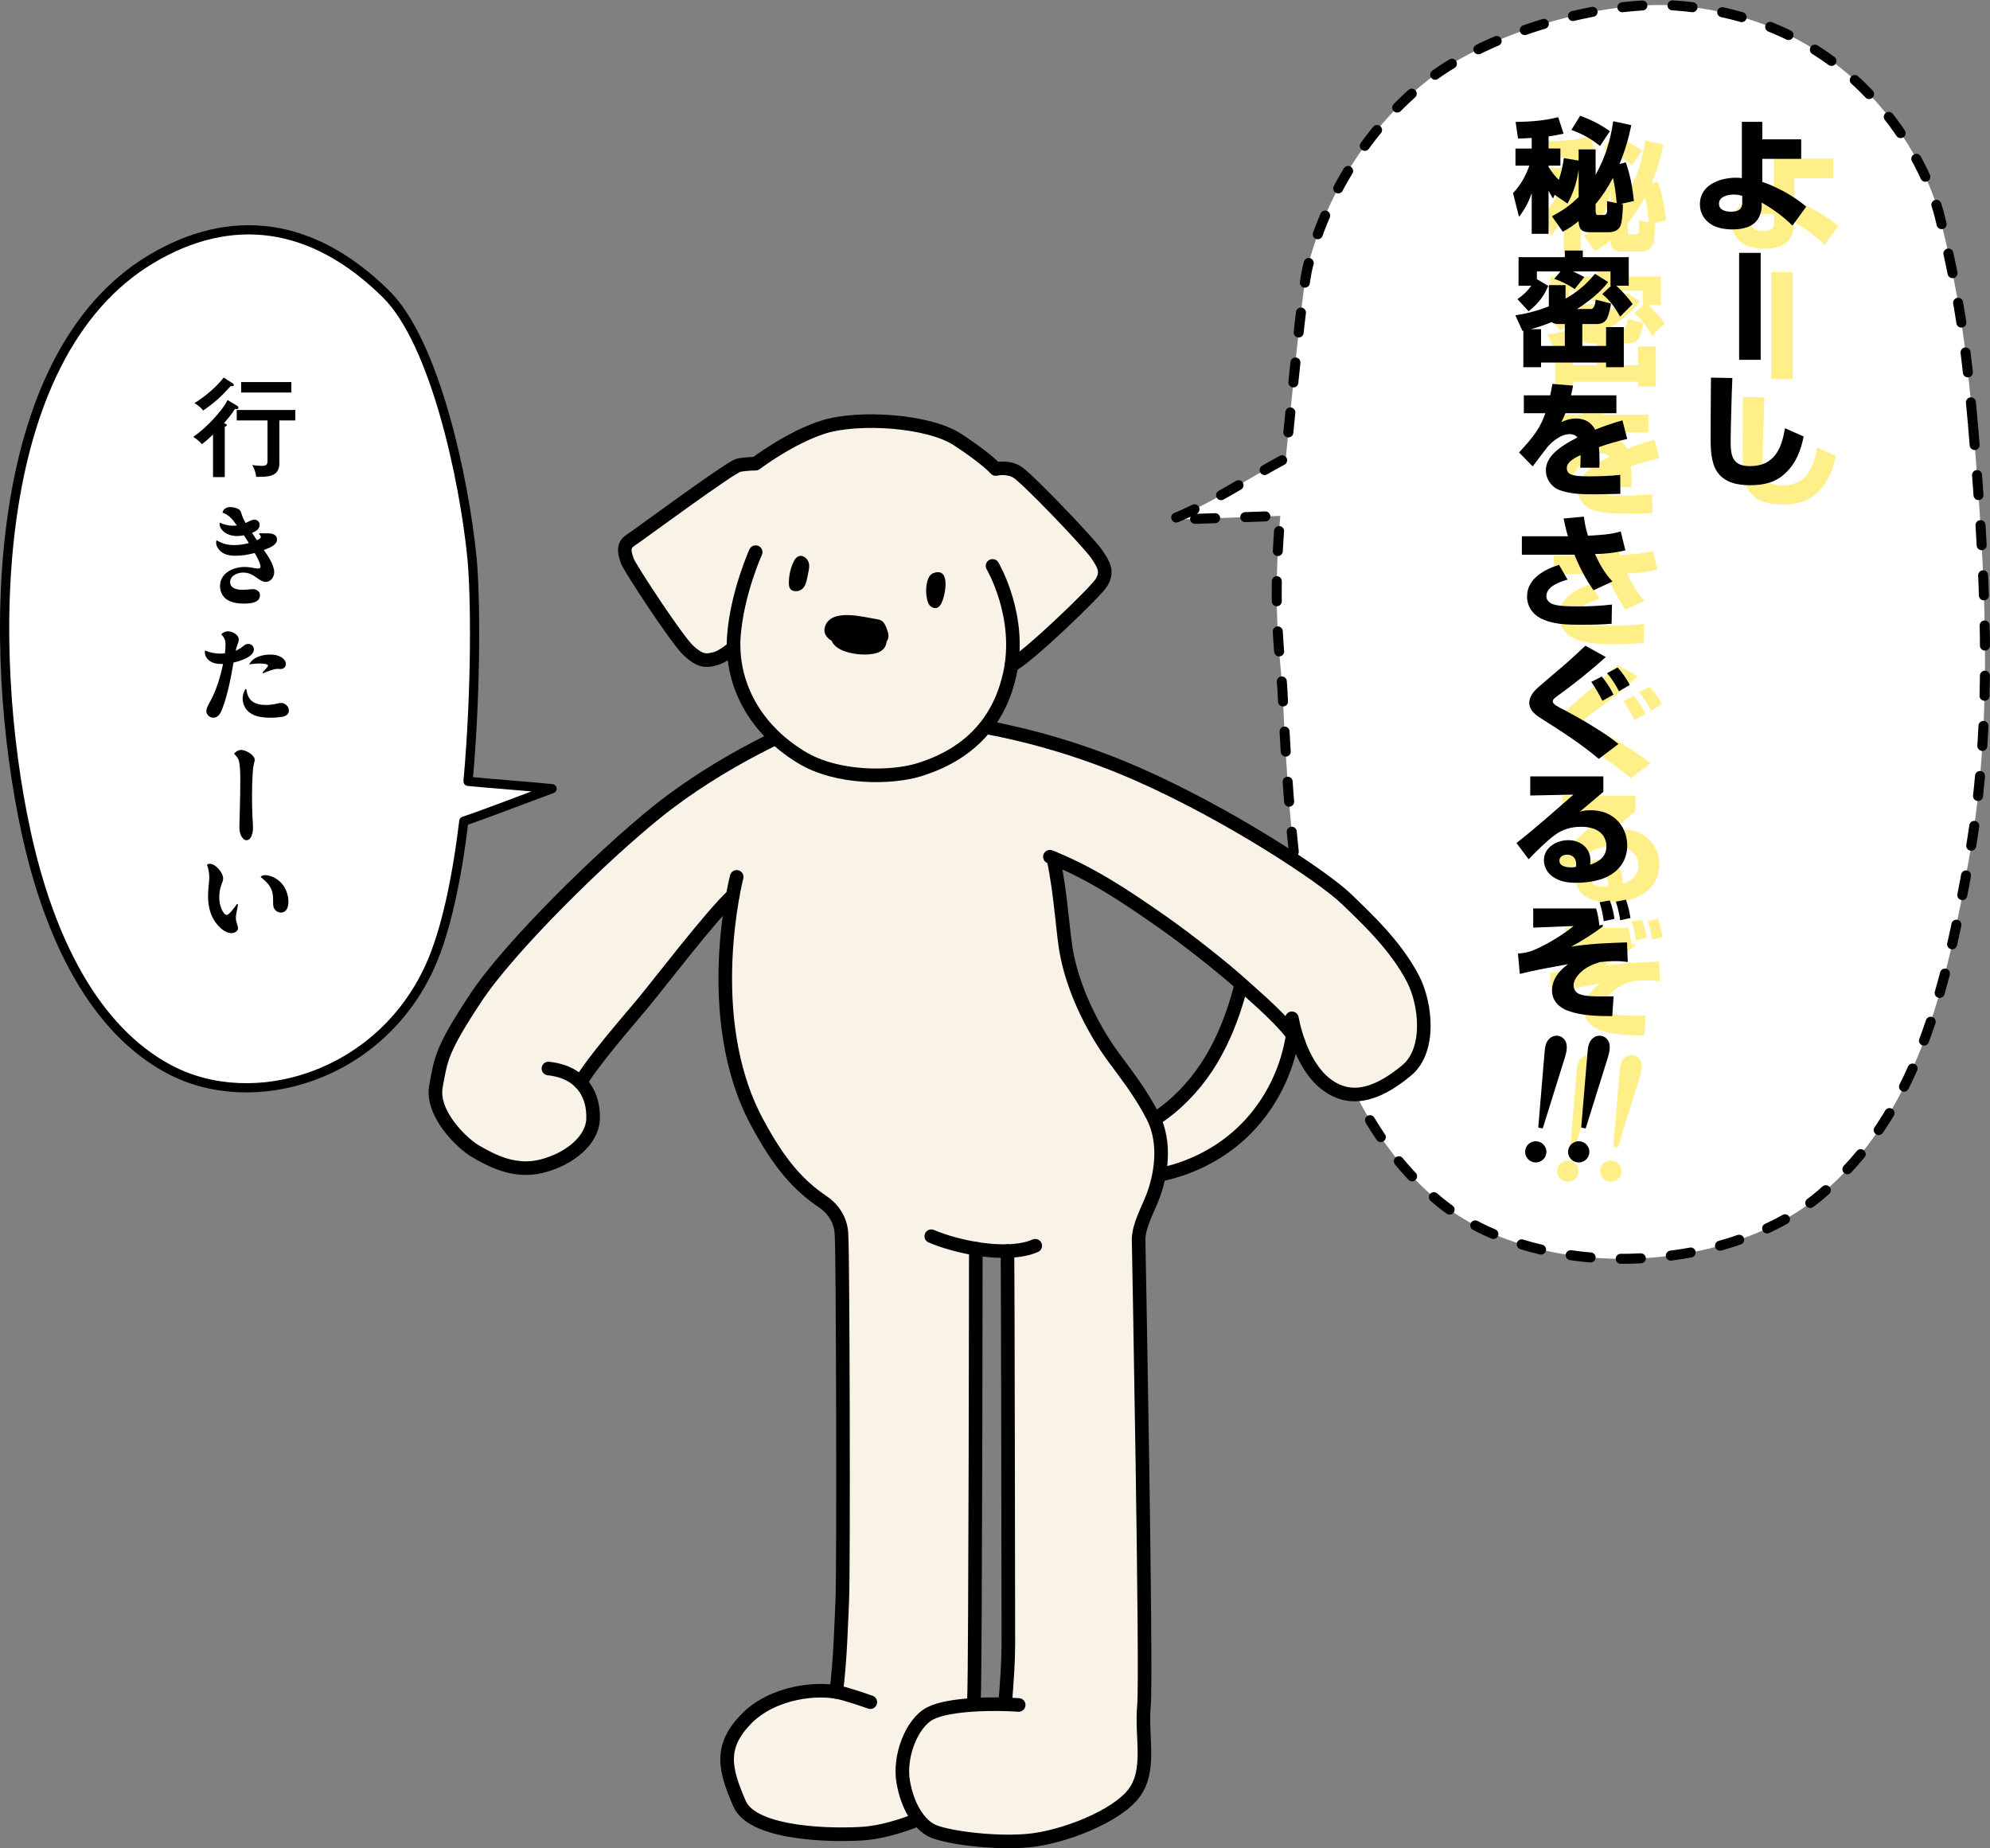 <?xml version="1.0" encoding="UTF-8"?>
<svg xmlns="http://www.w3.org/2000/svg" width="258.733" height="240.343" version="1.1" viewBox="0 0 258.733 240.343">
  <rect x="0" y="0" width="258.733" height="240.343" fill="#808080" stroke="none"/>
  <!-- Generator: Adobe Illustrator 28.7.4, SVG Export Plug-In . SVG Version: 1.2.0 Build 166)  -->
  <g>
    <g id="_レイヤー_1" data-name="レイヤー_1">
      <path d="M71.778,102.562c-3.166-.326-7.831-.651-10.922-.959,1.094-12.14.973-24.385.507-29.084-1.006-10.147-4.788-27.965-11.162-34.272-9.586-9.485-20.198-10.759-30.57-4.543C-1.657,46.46-1.706,84.669,3.377,108.134c3.057,14.11,8.991,25.804,18.64,30.926,10.94,5.807,27.341.948,33.849-13.308,2.13-4.665,3.541-11.587,4.442-18.964,2.88-.97,8.195-3.032,11.47-4.225Z" fill="#fff" fill-rule="evenodd" stroke="#000" stroke-linejoin="round" stroke-width="1.2"/>
      <path d="M256.491,54.923c-.863-10.12-1.879-16.985-4.284-26.741-1.766-7.162-10.786-25.633-34.161-27.446-9.598-.745-24.35,3.398-32.394,9.687-8.091,6.325-13.357,15.434-15.611,24.217-.77,2.999-2.105,17.49-2.869,24.952-4.938,2.631-9.906,6.051-14.95,7.993,4.746-.167,9.492-.333,14.238-.499-1.117,12.625.101,19.016.289,22.849,1.134,23.125,2.768,51.907,20.376,66.331,12.643,10.357,36.917,9.695,49.475-.807,12.559-10.503,16.456-26.701,19.556-44.667,3.1-17.966,1.893-37.616.337-55.868Z" fill="#fff" stroke="#000" stroke-dasharray="2.612 3.918" stroke-linecap="round" stroke-linejoin="round" stroke-width="1.3"/>
      <g>
        <path d="M142.695,148.167c6.221-.572,11.593-5.005,14.799-10.367,3.207-5.362,4.54-11.625,5.411-17.812,3.452,1.879,5.081,6.025,5.361,9.945.47,6.567-2.244,13.289-7.142,17.689-4.898,4.399-11.885,6.444-18.352,5.208-1.596-.305-2.379-.802-2.379-.802l.476-4.066s.949.286,1.825.205Z" fill="#f9f2e7" stroke="#000" stroke-linecap="round" stroke-linejoin="round" stroke-width="1.767"/>
        <path d="M183.756,127.367c-2.233-4.388-6.242-8.095-8.735-10.497-2.983-2.875-15.237-10.992-27.195-16.241-9.414-4.133-18.943-6.334-26.605-7.04l-12.153-.948c-5.066,1.556-15.301,6.228-23.679,12.957-7.046,5.66-19.148,17.505-23.571,24.215-4.422,6.71-4.481,7.85-5.135,11.434-.654,3.585,3.423,7.487,5.207,8.499,1.785,1.012,4.884,2.842,8.581,1.891,3.697-.952,6.523-3.416,6.637-6.071.074-1.722-.379-3.507-1.642-4.799,1.755-2.923,5.846-7.588,8.102-10.294,2.28-2.736,8.684-11.171,11.706-14.03-.982,5.397-2.578,18.796,3.124,29.439,3.006,5.612,5.43,8.249,8.613,10.418,1.47,1.001,2.438,2.607,2.404,4.546.171,1.514.281,43.757.095,47.26-.092,1.744-.258,8.259-.803,11.907-3.346-.551-8.604.315-11.725,3.554-3.445,3.576-2.801,6.455-.83,10.979,1.787,4.102,12.556,4.17,16.329,3.868,1.875-.15,4.507-.835,6.946-1.842.506.64,1.067,1.122,1.647,1.435,1.615.871,8.057,1.771,12.618,1.343,4.561-.427,11.466-3.135,13.738-6.16,2.273-3.025.924-7.254,1.304-11.379.38-4.125-.699-60.743-.699-60.743.098-1.784,1.054-3.466,1.746-5.191,1.175-2.928,1.887-7.214.115-10.686-1.603-3.14-3.674-5.731-5.218-7.846-2.24-3.071-4.916-7.985-5.946-13.099-.593-2.945-.75-7.844-1.789-12.658,5.102,2.106,9.286,4.865,14.484,8.52,2.803,1.971,7.71,5.799,10.237,8.116,1.97,1.806,5.108,4.364,7.179,7.385.67,1.827,1.792,4.024,3.587,5.398,3.53,2.701,7.25.837,10.443-1.802,3.194-2.639,2.495-8.661.879-11.836ZM131.103,213.825c-.002,2.217-.188,5.032-.43,7.801-1.24-.033-2.663-.022-4.06.064.002-.31.009-.609.024-.894.184-3.497.235-58.421.235-58.421,1.371.226,2.788.352,4.118.312.042,1.8.116,48.067.113,51.137Z" fill="#f9f2e7"/>
        <path d="M121.221,93.589c7.662.706,17.191,2.907,26.605,7.04,11.958,5.249,24.212,13.366,27.195,16.242,2.492,2.402,6.501,6.109,8.735,10.497,1.616,3.175,2.315,9.197-.879,11.836-3.194,2.639-6.913,4.503-10.443,1.802-3.53-2.701-4.459-8.586-4.459-8.586" fill="none" stroke="#000" stroke-linecap="round" stroke-linejoin="round" stroke-width="1.767"/>
        <path d="M71.305,138.949c4.485.475,5.931,3.642,5.803,6.618-.114,2.655-2.94,5.119-6.637,6.071-3.697.952-6.796-.879-8.581-1.891-1.785-1.012-5.862-4.915-5.207-8.499s.713-4.725,5.135-11.434c4.422-6.71,16.525-18.555,23.571-24.215,8.377-6.729,18.612-11.402,23.679-12.957" fill="none" stroke="#000" stroke-linecap="round" stroke-linejoin="round" stroke-width="1.767"/>
        <path d="M95.378,84.183c.114,5.129,2.766,10.626,8.839,14.309,4.692,2.845,11.753,2.697,15.277,1.608,7.372-2.278,10.614-7.137,11.789-12.409.088-.393.16-.784.218-1.171,1.848-.801,10.988-9.535,11.735-10.808.747-1.273.417-2.134-.672-3.692-1.09-1.558-9.073-9.906-10.346-10.653-1.273-.747-2.76-.376-2.76-.376,0,0-1.017-1.24-4.909-3.799-3.892-2.559-12.961-3.038-17.339-1.708-4.378,1.33-8.969,4.814-8.969,4.814,0,0-1.139-.009-2.195.198-1.056.207-13.014,9.077-14.121,9.797s-.602,1.909-.365,2.657c.237.749,6.447,10.269,7.967,11.662,1.52,1.393,2.249,1.361,3.418,1.062,1.169-.299,2.433-1.492,2.433-1.492Z" fill="#f9f2e7"/>
        <g>
          <g>
            <path d="M103.615,72.464c-.213.162-.341.393-.449.623-.414.882-.618,1.844-.597,2.808.005.233.028.478.176.674.334.443,1.146.381,1.561.013s.539-.915.645-1.43c.051-.25.102-.499.153-.749.091-.445.18-.913.009-1.345-.22-.553-.895-1.051-1.498-.594Z"/>
            <path d="M120.824,78.661c.23.316.702.517,1.069.352.206-.093.341-.278.452-.463.51-.846,1.399-4.885-.984-4.027-1.202.433-1.114,3.347-.537,4.138Z"/>
            <path d="M115.503,82.886c.057-.425-.103-.846-.261-1.245-.129-.326-.271-.67-.553-.877-.237-.173-.539-.225-.828-.272-1.619-.261-5.787-1.402-6.582.949-.285.841.132,1.45.847,1.891.616,1.55,3.595,1.901,4.938,1.757.723-.078,1.516-.259,1.929-.857.163-.236.245-.509.286-.793.111-.169.199-.35.226-.552Z"/>
          </g>
          <g>
            <path d="M131.501,86.52c1.848-.801,10.988-9.535,11.735-10.808.747-1.273.417-2.134-.672-3.692-1.09-1.558-9.073-9.906-10.346-10.653-1.273-.747-2.76-.376-2.76-.376,0,0-1.017-1.24-4.909-3.799-3.892-2.559-12.961-3.038-17.339-1.708-4.378,1.33-8.969,4.814-8.969,4.814,0,0-1.139-.009-2.195.198-1.056.207-13.014,9.077-14.121,9.797s-.602,1.909-.365,2.657c.237.749,6.447,10.269,7.967,11.662,1.52,1.393,2.249,1.361,3.418,1.062,1.169-.299,2.433-1.492,2.433-1.492" fill="none" stroke="#000" stroke-linecap="round" stroke-linejoin="round" stroke-width="1.767"/>
            <path d="M98.248,71.798s-2.382,5.256-2.825,10.806,2.092,11.824,8.794,15.887c4.692,2.845,11.753,2.697,15.277,1.608,7.372-2.278,10.614-7.137,11.789-12.409,1.671-7.501-2.237-14.102-2.237-14.102" fill="none" stroke="#000" stroke-linecap="round" stroke-linejoin="round" stroke-width="1.767"/>
          </g>
        </g>
        <path d="M95.782,114.028s-4.702,18.196,2.616,31.855c3.007,5.612,5.43,8.249,8.613,10.418,1.47,1.001,2.438,2.607,2.404,4.546.171,1.514.28,43.757.095,47.26-.092,1.744-.258,8.259-.803,11.907" fill="none" stroke="#000" stroke-linecap="round" stroke-linejoin="round" stroke-width="1.767"/>
        <path d="M121.083,160.755c3.137,1.358,9.798,2.853,13.516,1.241" fill="none" stroke="#000" stroke-linecap="round" stroke-linejoin="round" stroke-width="1.767"/>
        <path d="M126.872,162.376s-.05,54.923-.235,58.421c-.185,3.497.774,9.059-1.383,11.951-2.157,2.892-8.998,5.363-12.772,5.665-3.773.302-14.542.234-16.329-3.868-1.971-4.523-2.615-7.403.83-10.978,3.445-3.576,9.493-4.258,12.701-3.337,1.423.409,2.601.804,3.47,1.118" fill="none" stroke="#000" stroke-linecap="round" stroke-linejoin="round" stroke-width="1.767"/>
        <path d="M75.466,140.768c1.755-2.923,5.846-7.588,8.102-10.294,2.28-2.736,8.684-11.171,11.706-14.03" fill="none" stroke="#000" stroke-linecap="round" stroke-linejoin="round" stroke-width="1.767"/>
        <path d="M133.692,239.35c-4.561.427-11.003-.472-12.618-1.343s-3.084-3.057-3.646-6.328c-.562-3.27,1.094-7.631,3.533-8.883,2.439-1.251,8.396-1.309,11.484-1.087l1.247,17.64Z" fill="#f9f2e7"/>
        <path d="M168.846,135.608c-2.071-3.022-5.21-5.579-7.18-7.385-2.527-2.317-7.434-6.145-10.237-8.116-5.347-3.76-9.62-6.571-14.923-8.699" fill="none" stroke="#000" stroke-linecap="round" stroke-linejoin="round" stroke-width="1.767"/>
        <path d="M130.99,162.688c.042,1.8.116,48.067.113,51.137-.002,2.217-.188,5.033-.43,7.803" fill="none" stroke="#000" stroke-linecap="round" stroke-linejoin="round" stroke-width="1.767"/>
        <path d="M132.446,221.709c-3.088-.222-9.045-.164-11.484,1.087-2.439,1.251-4.095,5.612-3.533,8.883.562,3.27,2.03,5.457,3.646,6.328s8.057,1.771,12.618,1.343,11.466-3.135,13.738-6.16c2.273-3.025.924-7.254,1.304-11.379.38-4.126-.699-60.744-.699-60.744.098-1.784,1.054-3.466,1.746-5.191,1.175-2.928,1.887-7.214.115-10.686-1.603-3.14-3.675-5.731-5.218-7.846-2.24-3.071-4.916-7.985-5.946-13.099-.593-2.945-.75-7.844-1.789-12.658" fill="none" stroke="#000" stroke-linecap="round" stroke-linejoin="round" stroke-width="1.767"/>
      </g>
      <g>
        <g>
          <path d="M204.091,151.023c.352.068.63.252.83.549.201.298.268.619.201.964-.069.353-.252.629-.55.83s-.623.267-.976.199c-.352-.069-.63-.252-.83-.549-.201-.298-.268-.623-.198-.976.066-.345.249-.618.547-.819.298-.201.623-.267.976-.198ZM204.692,149.158l-.438-.085.799-9.515c.033-.415.069-.723.107-.922.094-.483.298-.845.611-1.087.314-.241.65-.327,1.011-.257.36.07.638.275.83.615s.232.797.121,1.373c-.036.184-.102.438-.196.762l-2.846,9.117Z" fill="#ffef89" stroke="#ffef89" stroke-linejoin="round" stroke-width=".165"/>
          <path d="M209.676,151.023c.352.068.63.252.83.549.201.298.268.619.201.964-.069.353-.252.629-.55.83s-.623.267-.976.199c-.352-.069-.63-.252-.83-.549-.201-.298-.268-.623-.198-.976.066-.345.249-.618.547-.819.298-.201.623-.267.976-.198ZM210.278,149.158l-.438-.085.799-9.515c.033-.415.069-.723.107-.922.094-.483.298-.845.611-1.087.314-.241.65-.327,1.011-.257.36.07.638.275.83.615s.232.797.121,1.373c-.036.184-.102.438-.196.762l-2.846,9.117Z" fill="#ffef89" stroke="#ffef89" stroke-linejoin="round" stroke-width=".165"/>
        </g>
        <g>
          <path d="M238.353,23.169h-5.058v2.994c1.921.64,4.178,1.889,5.714,3.217l-1.793,2.465c-1.136-1.137-2.608-2.209-4.001-2.993v.544c0,.464-.177,1.057-.4,1.456-.704,1.233-2.129,1.489-3.441,1.489-.929,0-2.001-.176-2.785-.689-.896-.608-1.408-1.504-1.408-2.593,0-2.481,2.576-3.441,4.689-3.441.256,0,.496.016.769.048v-7.315h2.657v2.273h5.058v2.545ZM229.565,27.811c-.736,0-1.905.256-1.905,1.185,0,.832.864,1.04,1.537,1.04.816,0,1.488-.192,1.488-1.137v-.928c-.4-.112-.721-.16-1.12-.16Z" fill="#ffef89"/>
          <path d="M233.087,49.301h-2.802v-13.91h2.802v13.91Z" fill="#ffef89"/>
          <path d="M229.405,51.664c-.065,1.44-.112,2.897-.144,4.354-.032,1.329-.08,2.657-.08,3.986,0,1.905.336,3.121,2.514,3.121,3.137,0,4.113-2.225,4.546-4.93l2.433,1.072c-.368,1.809-.961,3.409-2.321,4.722-1.312,1.281-2.897,1.617-4.674,1.617-1.601,0-3.329-.336-4.273-1.776-.801-1.217-.832-3.025-.832-4.45,0-2.577.031-5.186.048-7.763l2.785.048Z" fill="#ffef89"/>
          <path d="M209.414,24.594c-.224,1.585-.672,2.977-1.44,4.386l-1.681-1.136-.208.48c-.24-.368-.384-.624-.576-1.024v5.618h-2.193v-5.298c-.416,1.216-.88,2.064-1.648,3.089l-.784-3.089c1.009-1.057,1.633-2.209,2.129-3.57h-1.809v-2.225h2.112v-1.377c-.592.032-1.185.064-1.776.08l-.32-2.161c1.856-.032,3.729-.144,5.538-.624l.705,2.144c-.689.16-1.265.273-1.953.352v1.585h1.536v2.225h-1.536v.176c.4.64.784,1.136,1.328,1.681.336-1.008.513-1.792.656-2.833l1.921.32v-1.456h2.209v3.313c1.28-2.337,1.905-4.37,2.289-6.979l2.353.512c-.368,1.809-.832,3.346-1.536,5.058l.816-.224c.576,1.665.88,3.281,1.057,5.026l-1.697.384.273.048c-.017.688-.08,2.321-.352,2.865-.288.576-.912.768-1.52.768h-2.465c-1.04,0-1.408-.432-1.425-1.44-.736.592-1.232.928-2.064,1.377l-1.409-2.017c1.361-.704,2.386-1.424,3.474-2.497v-3.538ZM213.48,19.568l-1.28,1.92c-1.168-.928-2.321-1.585-3.729-2.081l1.152-1.857c1.537.608,2.481,1.057,3.857,2.017ZM211.623,29.044v.864c0,.16.016.56.256.56h.784c.337,0,.448-.208.448-.512v-1.281l1.249.24c-.065-.96-.256-2.337-.48-3.281-.624,1.2-1.376,2.369-2.257,3.409Z" fill="#ffef89"/>
          <path d="M211.031,42.69c.224,0,.368-.208.464-.48.08-.224.112-.496.144-.736l1.985.512c-.048.496-.288,1.488-.528,1.953-.24.464-.721.704-1.265.704h-1.937v2.849h3.089v-2.449h2.306v5.218h-2.306v-.608h-8.451v.608h-2.305v-4.738l-.112.016-.929-2.033c1.537-.224,2.897-.592,4.354-1.153v-2.769h2.177v1.761c1.52-.864,2.721-1.873,3.825-3.233l1.713,1.073c-1.009,1.344-2.625,2.593-4.034,3.505h1.81ZM203.988,37.808v1.008l1.473.864c-.608,1.456-1.329,2.321-2.545,3.313l-1.457-1.585c.784-.544,1.232-.976,1.809-1.745h-1.664v-3.713h6.018v-.864h2.337v.864h5.971v3.713h-1.616c.736.656,1.553,1.601,2.129,2.385l-1.633,1.632c-.641-1.152-1.297-2.081-2.321-2.929l1.152-1.088h-.08v-1.856h-4.882c.513.224.977.464,1.473.736l-1.248,1.552c-.929-.624-1.617-.944-2.657-1.328l.816-.96h-3.073ZM203.172,45.315h1.36v2.177h3.089v-2.849h-.895c-.305,0-.56-.064-.801-.256-.896.368-1.809.688-2.753.928Z" fill="#ffef89"/>
          <path d="M206.005,52.432l2.689.224c-.08.432-.16.816-.273,1.264h5.906v2.321h-6.627c-.144.384-.336.8-.528,1.152.753-.352,1.361-.464,1.89-.464,1.105,0,1.984.464,2.497,1.456,1.152-.48,2.353-.864,3.553-1.216l.624,2.417c-1.248.288-2.481.624-3.681,1.072.048.464.08,1.073.08,1.761,0,.304-.017.705-.032.913h-2.481c.032-.432.048-.896.048-1.649-1.216.576-1.792,1.057-1.792,1.697,0,.384.176.656.496.8.448.192.928.272,2.417.272,1.345,0,2.705-.048,4.033-.192l.017,2.465c-1.073.032-2.897.065-3.506.065-2.064,0-3.217-.128-4.386-.544-1.057-.384-1.793-1.425-1.793-2.561,0-1.728,1.569-3.009,4.114-4.29-.273-.304-.608-.433-.993-.433-.656,0-1.328.273-2.129.913-.319.256-.624.56-.815.8-.721.928-1.217,1.585-1.89,2.481l-1.776-1.809c2.017-2.177,2.753-3.217,3.426-5.106h-2.802v-2.321h3.426c.112-.496.208-.992.288-1.488Z" fill="#ffef89"/>
          <path d="M211.351,79.267c-1.008-1.44-1.824-3.009-2.481-4.626h-6.835v-2.401h5.986c-.224-.752-.4-1.537-.56-2.305l2.641-.24c.112.928.256,1.585.528,2.481,1.345-.08,2.961-.144,4.258-.56l.608,2.465c-1.553.336-2.386.432-3.954.48.608,1.329,1.265,2.481,2.273,3.569l-2.466,1.137ZM207.974,77.874c-.992.304-2.753.88-2.753,2.161,0,.528.416.896.896,1.057.768.24,1.744.272,3.249.272,1.457,0,2.929-.064,4.386-.24l-.048,2.497c-1.249.112-2.513.128-3.762.128-2.177,0-3.938-.032-5.538-.88-1.04-.544-1.697-1.601-1.697-2.785,0-2.321,2.226-3.505,4.162-4.13l1.105,1.921Z" fill="#ffef89"/>
          <path d="M206.661,93.01c-.368.272-.608.448-.608.72,0,.336.593.656,1.585,1.152,2.129,1.137,5.122,2.865,6.963,4.37l-2.562,1.937c-2.337-1.969-4.897-3.602-7.459-5.234-.769-.48-1.584-1.073-1.584-2.065,0-.625.416-1.265.832-1.697.32-.32,2.705-2.337,3.249-2.801,1.105-.944,2.161-1.905,3.218-2.913l2.656,1.473c-1.969,1.761-4.146,3.522-6.29,5.058ZM213.944,92.834l-1.44.816c-.337-.72-.977-1.809-1.441-2.465l1.361-.704c.56.656,1.168,1.585,1.52,2.353ZM216.057,91.585l-1.393.816c-.352-.72-1.024-1.761-1.553-2.353l1.377-.736c.608.689,1.169,1.441,1.568,2.273Z" fill="#ffef89"/>
          <path d="M212.632,103.471v2.001c-1.024.864-2.033,1.745-3.073,2.593.496-.16.912-.192,1.44-.192,1.217,0,2.353.336,3.281,1.169.944.864,1.456,2.097,1.456,3.394,0,2.081-1.216,3.569-3.121,4.306-1.056.4-2.369.56-3.489.56-1.137,0-2.129-.128-3.073-.784-.704-.48-1.152-1.296-1.152-2.145,0-1.681,1.665-2.609,3.169-2.609,1.553,0,2.882.992,2.882,2.641,0,.192-.017.352-.049.544,1.169-.352,2.129-1.056,2.129-2.401,0-.689-.304-1.393-.848-1.825-.673-.544-1.617-.704-2.465-.704-1.249,0-2.449.352-3.441,1.105-1.232.944-2.289,2.017-3.361,3.121l-1.585-2.113c2.481-1.937,4.978-4.162,7.411-6.29l-5.618.112v-2.481h9.508ZM209.094,114.868c0-.704-.416-1.216-1.152-1.216-.496,0-1.024.224-1.024.784,0,.752.961.864,1.52.864.208,0,.4-.016.608-.064.032-.128.048-.224.048-.368Z" fill="#ffef89"/>
          <path d="M211.688,120.639c.208.641.352,1.553.432,2.225l.433-.112v.24c-1.105.849-2.882,1.985-4.114,2.625,2.401-.4,4.834-.48,7.268-.56l.096,2.545c-.544-.064-1.04-.112-1.601-.112-.689,0-1.36.048-2.049.128-.992.32-1.873.704-2.625,1.473-.384.416-.769.977-.769,1.568,0,.464.288.929.721,1.105.768.304,1.744.32,3.217.32.416,0,.833,0,1.265-.016l-.176,2.577c-1.873,0-4.018-.048-5.778-.704-1.152-.416-2.049-1.329-2.049-2.593,0-1.52.928-2.609,2.081-3.458-2.098.384-4.227.752-6.275,1.265l-.239-2.641c.672-.064,1.008-.112,1.664-.304,1.728-.64,4.146-2.097,5.57-3.281l-5.25.208v-2.497h8.18ZM214.072,122l-1.393.304c-.097-.785-.288-1.729-.544-2.465l1.328-.24c.288.688.528,1.665.608,2.401ZM216.153,121.888l-1.329.288c-.128-.784-.304-1.681-.576-2.417l1.329-.256c.256.768.464,1.585.576,2.385Z" fill="#ffef89"/>
        </g>
      </g>
      <g>
        <path d="M26.239,57.767c-.28-.378-.714-.714-1.12-.952.924-.644,1.778-1.415,2.563-2.255.63-.672,1.498-1.709,1.904-2.536l1.247.743c.07.042.168.14.168.238,0,.154-.126.196-.252.196-.056,0-.154,0-.21-.014-.393.644-.925,1.275-1.415,1.849.336.098.364.182.364.238,0,.126-.154.196-.267.224v6.542h-1.526v-5.533c-.435.42-.981.911-1.457,1.261ZM30.26,49.853c.084.056.14.126.14.21,0,.126-.126.154-.238.154-.069,0-.111,0-.168-.014-1.162,1.303-2.129,2.199-3.586,3.18-.279-.378-.729-.742-1.134-.966,1.26-.729,2.927-2.157,3.81-3.32l1.177.756ZM36.325,60.218c0,1.765-1.429,1.793-2.802,1.793-.07,0-.14,0-.21-.014-.099-.588-.225-1.065-.519-1.527.322.056.868.112,1.19.112.644,0,.799-.14.799-.672v-5.239h-4.006v-1.358h7.62v1.358h-2.073v5.547ZM37.88,51.043h-6.527v-1.358h6.527v1.358Z"/>
        <path d="M28.929,66.653c.099-.462.519-.714.953-.714.378,0,.826.084,1.148.28.21.127.294.322.364.56.126.448.308.826.546,1.232.351-.154.757-.434,1.135-.434.351,0,.686.28.686.658,0,.588-.519.869-.995,1.051.211.322.421.644.631.966.168-.07.504-.21.504-.42,0-.154-.111-.28-.224-.364l.069-.126c.238.014.463.014.686.014h.421c.518,0,1.162.14,1.162.799,0,.77-1.12,1.148-1.723,1.358.546.756,1.358,1.961,1.358,2.914,0,.603-.448,1.247-1.093,1.247-.35,0-.616-.14-1.204-.56-.519-.392-1.065-.658-1.723-.658-.743,0-1.709.378-1.709,1.261,0,.812.939.981,1.568.981.238,0,.477-.014.7-.028.225-.028.463-.056.686-.056.463,0,.925.28.925.784,0,1.037-1.358,1.093-2.129,1.093-.743,0-1.527-.112-2.172-.519-.56-.378-.896-1.065-.896-1.737,0-1.709,1.695-2.507,3.194-2.507.42,0,.826.056,1.232.14.126.028.322.07.477.07.168,0,.364-.042.364-.238,0-.434-.532-1.4-.757-1.793-.812.225-1.653.364-2.493.364-.715,0-1.485-.126-2.003-.644-.28-.28-.519-.672-.519-1.065,0-.112.028-.21.056-.308.757.448,1.415.63,2.298.63.644,0,1.288-.098,1.904-.266-.21-.35-.434-.686-.658-1.008-.294.056-.588.098-.882.098-.616,0-1.275-.182-1.751-.588-.267-.238-.505-.588-.505-.953,0-.07.015-.126.015-.196.546.238,1.092.393,1.681.393.182,0,.364-.014.546-.028-.588-.798-.91-1.303-1.877-1.681Z"/>
        <path d="M31.549,84.084c.21-.182.434-.351.728-.351.406,0,.729.294.729.701,0,1.022-1.862,1.54-2.647,1.723-.322,1.877-.714,3.992-1.372,5.785-.211.588-.505,1.387-1.247,1.387-.49,0-.91-.392-.91-.882,0-.42.392-1.022.588-1.401.77-1.471,1.247-3.082,1.583-4.707-.477.014-.981-.014-1.415-.21-.518-.224-.952-.729-.952-1.303,0-.084.014-.168.028-.238.644.28,1.316.406,2.017.406.183,0,.364-.014.56-.028.056-.406.084-.827.084-1.247,0-.49-.21-.896-.56-1.233.238-.252.547-.392.883-.392.56,0,1.4.434,1.4,1.079,0,.126-.056.336-.098.448-.141.378-.238.658-.309,1.008.322-.154.631-.322.911-.546ZM34.588,91.675c.519,0,1.037-.084,1.541-.196.14-.042.28-.07.42-.07.519,0,1.009.462,1.009.981,0,.477-.378.729-.799.812-.532.098-1.065.126-1.597.126-.966,0-2.031-.098-2.802-.742-.518-.42-.811-1.093-.811-1.751,0-.434.126-.855.35-1.219h.141c.14,1.541,1.106,2.059,2.549,2.059ZM35.148,85.12c.574,0,1.162.112,1.61.476.238.196.406.448.406.756,0,.392-.279.644-.658.644-.14,0-.28-.014-.434-.014-.533,0-1.359.35-1.85.574l-.084-.126c.126-.126.715-.743.715-.869,0-.266-.953-.28-1.135-.28-.448,0-.883.056-1.316.112.504-.966,1.723-1.274,2.745-1.274Z"/>
        <path d="M31.38,97.522c.56,0,1.737.644,1.737,1.289,0,.126-.028.252-.07.364-.126.476-.168.952-.196,1.456-.056.939-.084,1.891-.084,2.83,0,1.008.015,2.017.07,3.025.028.393.057.799.057,1.205,0,.504-.183,1.568-.855,1.568-.309,0-.532-.294-.673-.546-.182-.351-.238-.743-.238-1.135v-.252c.028-.729.042-1.471.057-2.213.027-1.106.056-2.213.056-3.32v-.336c0-.785-.014-1.807-.168-2.465-.084-.42-.364-.686-.644-.981.225-.28.56-.49.952-.49Z"/>
        <path d="M27.262,112.321c.77,0,1.751,1.163,1.751,1.905,0,.322-.168.644-.266.939-.168.49-.238,1.022-.238,1.541,0,.574.112,1.148.378,1.667.112.238.322.603.616.603.295,0,1.121-1.148,1.303-1.415l.141.056c-.07.56-.28,1.219-.28,1.765,0,.252.07.518.21.966.042.112.07.224.07.351,0,.42-.49.644-.855.644-.925,0-1.808-.952-2.256-1.681-.574-.925-.784-2.031-.784-3.11,0-.378.015-.756.057-1.148.042-.448.098-.911.098-1.373,0-.546-.112-1.079-.294-1.597.112-.07.21-.112.35-.112ZM34.448,113.806c.7,0,1.4.351,1.904.799.743.672,1.149,1.681,1.149,2.661,0,.63-.211,1.401-.981,1.401-.351,0-.686-.196-.869-.518-.126-.238-.14-.491-.14-.77v-.42c0-1.415-.574-2.087-1.625-2.914.14-.182.336-.238.56-.238Z"/>
      </g>
      <g>
        <g>
          <path d="M199.923,148.514c.352.068.63.252.83.549.201.298.268.619.201.964-.069.353-.252.629-.55.83s-.623.267-.976.199c-.352-.069-.63-.252-.83-.549-.201-.298-.268-.623-.198-.976.066-.345.249-.618.547-.819.298-.201.623-.267.976-.198ZM200.524,146.649l-.438-.085.799-9.515c.033-.415.069-.723.107-.922.094-.483.298-.845.611-1.087.314-.241.65-.327,1.011-.257.36.07.638.275.83.615s.232.797.121,1.373c-.036.184-.102.438-.196.762l-2.846,9.117Z" stroke="#000" stroke-linejoin="round" stroke-width=".165"/>
          <path d="M205.508,148.514c.352.068.63.252.83.549.201.298.268.619.201.964-.069.353-.252.629-.55.83s-.623.267-.976.199c-.352-.069-.63-.252-.83-.549-.201-.298-.268-.623-.198-.976.066-.345.249-.618.547-.819.298-.201.623-.267.976-.198ZM206.109,146.649l-.438-.085.799-9.515c.033-.415.069-.723.107-.922.094-.483.298-.845.611-1.087.314-.241.65-.327,1.011-.257.36.07.638.275.83.615s.232.797.121,1.373c-.036.184-.102.438-.196.762l-2.846,9.117Z" stroke="#000" stroke-linejoin="round" stroke-width=".165"/>
        </g>
        <g>
          <path d="M234.185,20.66h-5.058v2.994c1.921.64,4.178,1.889,5.714,3.217l-1.793,2.465c-1.136-1.137-2.608-2.209-4.001-2.993v.544c0,.464-.177,1.057-.4,1.456-.704,1.233-2.129,1.489-3.441,1.489-.929,0-2.001-.176-2.785-.688-.896-.608-1.408-1.505-1.408-2.593,0-2.481,2.576-3.441,4.689-3.441.256,0,.496.016.769.048v-7.315h2.657v2.273h5.058v2.545ZM225.398,25.302c-.736,0-1.905.256-1.905,1.185,0,.832.864,1.04,1.537,1.04.816,0,1.488-.192,1.488-1.137v-.928c-.4-.112-.721-.16-1.12-.16Z"/>
          <path d="M228.919,46.791h-2.802v-13.91h2.802v13.91Z"/>
          <path d="M225.237,49.154c-.065,1.44-.112,2.897-.144,4.354-.032,1.329-.08,2.657-.08,3.986,0,1.905.336,3.121,2.514,3.121,3.137,0,4.113-2.225,4.546-4.93l2.433,1.072c-.368,1.809-.961,3.409-2.321,4.722-1.312,1.281-2.897,1.617-4.674,1.617-1.601,0-3.329-.336-4.273-1.776-.801-1.217-.832-3.025-.832-4.45,0-2.577.031-5.186.048-7.763l2.785.048Z"/>
          <path d="M205.246,22.085c-.224,1.585-.672,2.977-1.44,4.386l-1.681-1.136-.208.48c-.24-.368-.384-.624-.576-1.024v5.618h-2.193v-5.298c-.416,1.216-.88,2.064-1.648,3.089l-.784-3.089c1.009-1.057,1.633-2.209,2.129-3.57h-1.809v-2.225h2.112v-1.377c-.592.032-1.185.064-1.776.08l-.32-2.161c1.856-.032,3.729-.144,5.538-.624l.705,2.144c-.689.16-1.265.273-1.953.352v1.585h1.536v2.225h-1.536v.176c.4.64.784,1.136,1.328,1.681.336-1.008.513-1.792.656-2.833l1.921.32v-1.456h2.209v3.313c1.28-2.337,1.905-4.37,2.289-6.979l2.353.512c-.368,1.809-.832,3.346-1.536,5.058l.816-.224c.576,1.665.88,3.281,1.057,5.026l-1.697.384.273.048c-.017.688-.08,2.321-.352,2.865-.288.576-.912.768-1.52.768h-2.465c-1.04,0-1.408-.432-1.425-1.44-.736.592-1.232.928-2.064,1.377l-1.409-2.017c1.361-.704,2.386-1.424,3.474-2.497v-3.538ZM209.312,17.059l-1.28,1.92c-1.168-.928-2.321-1.585-3.729-2.081l1.152-1.857c1.537.608,2.481,1.057,3.857,2.017ZM207.455,26.535v.864c0,.16.016.56.256.56h.784c.337,0,.448-.208.448-.512v-1.281l1.249.24c-.065-.96-.256-2.337-.48-3.281-.624,1.2-1.376,2.369-2.257,3.409Z"/>
          <path d="M206.863,40.181c.224,0,.368-.208.464-.48.08-.224.112-.496.144-.736l1.985.512c-.048.496-.288,1.488-.528,1.953s-.721.704-1.265.704h-1.937v2.849h3.089v-2.449h2.306v5.218h-2.306v-.608h-8.451v.608h-2.305v-4.738l-.112.016-.929-2.033c1.537-.224,2.897-.592,4.354-1.152v-2.769h2.177v1.761c1.52-.864,2.721-1.873,3.825-3.233l1.713,1.073c-1.009,1.344-2.625,2.593-4.034,3.505h1.81ZM199.82,35.299v1.008l1.473.864c-.608,1.456-1.329,2.321-2.545,3.313l-1.457-1.585c.784-.544,1.232-.976,1.809-1.745h-1.664v-3.713h6.018v-.864h2.337v.864h5.971v3.713h-1.616c.736.656,1.553,1.601,2.129,2.385l-1.633,1.632c-.641-1.152-1.297-2.081-2.321-2.929l1.152-1.088h-.08v-1.856h-4.882c.513.224.977.464,1.473.736l-1.248,1.552c-.929-.624-1.617-.944-2.657-1.329l.816-.96h-3.073ZM199.004,42.806h1.36v2.177h3.089v-2.849h-.895c-.305,0-.56-.064-.801-.256-.896.368-1.809.688-2.753.928Z"/>
          <path d="M201.837,49.922l2.689.224c-.08.432-.16.816-.273,1.264h5.906v2.321h-6.627c-.144.384-.336.8-.528,1.152.753-.352,1.361-.464,1.89-.464,1.105,0,1.984.464,2.497,1.456,1.152-.48,2.353-.864,3.553-1.216l.624,2.417c-1.248.288-2.481.624-3.681,1.072.048.464.08,1.073.08,1.761,0,.304-.017.705-.032.913h-2.481c.032-.432.048-.896.048-1.649-1.216.576-1.792,1.057-1.792,1.697,0,.384.176.656.496.8.448.192.928.272,2.417.272,1.345,0,2.705-.048,4.033-.192l.017,2.465c-1.073.032-2.897.065-3.506.065-2.064,0-3.217-.128-4.386-.544-1.057-.384-1.793-1.425-1.793-2.561,0-1.728,1.569-3.009,4.114-4.29-.273-.304-.608-.433-.993-.433-.656,0-1.328.273-2.129.913-.319.256-.624.56-.815.8-.721.928-1.217,1.585-1.89,2.481l-1.776-1.809c2.017-2.177,2.753-3.217,3.426-5.106h-2.802v-2.321h3.426c.112-.496.208-.992.288-1.488Z"/>
          <path d="M207.183,76.758c-1.008-1.44-1.824-3.009-2.481-4.626h-6.835v-2.401h5.986c-.224-.752-.4-1.537-.56-2.305l2.641-.24c.112.928.256,1.585.528,2.481,1.345-.08,2.961-.144,4.258-.56l.608,2.465c-1.553.336-2.386.432-3.954.48.608,1.329,1.265,2.481,2.273,3.569l-2.466,1.137ZM203.806,75.365c-.992.304-2.753.88-2.753,2.161,0,.528.416.896.896,1.057.768.24,1.744.272,3.249.272,1.457,0,2.929-.064,4.386-.24l-.048,2.497c-1.249.112-2.513.128-3.762.128-2.177,0-3.938-.032-5.538-.88-1.04-.544-1.697-1.601-1.697-2.785,0-2.321,2.226-3.505,4.162-4.13l1.105,1.921Z"/>
          <path d="M202.493,90.501c-.368.272-.608.448-.608.72,0,.336.593.656,1.585,1.152,2.129,1.137,5.122,2.865,6.963,4.37l-2.562,1.937c-2.337-1.969-4.897-3.602-7.459-5.234-.769-.48-1.584-1.073-1.584-2.065,0-.625.416-1.265.832-1.697.32-.32,2.705-2.337,3.249-2.801,1.105-.944,2.161-1.905,3.218-2.913l2.656,1.473c-1.969,1.761-4.146,3.522-6.29,5.058ZM209.776,90.324l-1.44.816c-.337-.72-.977-1.809-1.441-2.465l1.361-.704c.56.656,1.168,1.585,1.52,2.353ZM211.889,89.076l-1.393.816c-.352-.72-1.024-1.761-1.553-2.353l1.377-.736c.608.689,1.169,1.441,1.568,2.273Z"/>
          <path d="M208.464,100.962v2.001c-1.024.864-2.033,1.745-3.073,2.593.496-.16.912-.192,1.44-.192,1.217,0,2.353.336,3.281,1.169.944.864,1.456,2.097,1.456,3.394,0,2.081-1.216,3.569-3.121,4.306-1.056.4-2.369.56-3.489.56-1.137,0-2.129-.128-3.073-.784-.704-.48-1.152-1.296-1.152-2.145,0-1.681,1.665-2.609,3.169-2.609,1.553,0,2.882.992,2.882,2.641,0,.192-.017.352-.049.544,1.169-.352,2.129-1.056,2.129-2.401,0-.689-.304-1.393-.848-1.825-.673-.544-1.617-.704-2.465-.704-1.249,0-2.449.352-3.441,1.105-1.232.944-2.289,2.017-3.361,3.121l-1.585-2.113c2.481-1.937,4.978-4.162,7.411-6.29l-5.618.112v-2.481h9.508ZM204.926,112.359c0-.704-.416-1.216-1.152-1.216-.496,0-1.024.224-1.024.784,0,.752.961.864,1.52.864.208,0,.4-.016.608-.064.032-.128.048-.224.048-.368Z"/>
          <path d="M207.52,118.13c.208.641.352,1.553.432,2.225l.433-.112v.24c-1.105.849-2.882,1.985-4.114,2.625,2.401-.4,4.834-.48,7.268-.56l.096,2.545c-.544-.064-1.04-.112-1.601-.112-.689,0-1.36.048-2.049.128-.992.32-1.873.704-2.625,1.473-.384.416-.769.977-.769,1.568,0,.464.288.929.721,1.105.768.304,1.744.32,3.217.32.416,0,.833,0,1.265-.016l-.176,2.577c-1.873,0-4.018-.048-5.778-.704-1.152-.416-2.049-1.329-2.049-2.593,0-1.52.928-2.609,2.081-3.458-2.098.384-4.227.752-6.275,1.265l-.239-2.641c.672-.064,1.008-.112,1.664-.304,1.728-.64,4.146-2.097,5.57-3.281l-5.25.208v-2.497h8.18ZM209.904,119.491l-1.393.304c-.097-.785-.288-1.729-.544-2.465l1.328-.24c.288.688.528,1.665.608,2.401ZM211.986,119.379l-1.329.288c-.128-.784-.304-1.681-.576-2.417l1.329-.256c.256.768.464,1.585.576,2.385Z"/>
        </g>
      </g>
    </g>
  </g>
</svg>